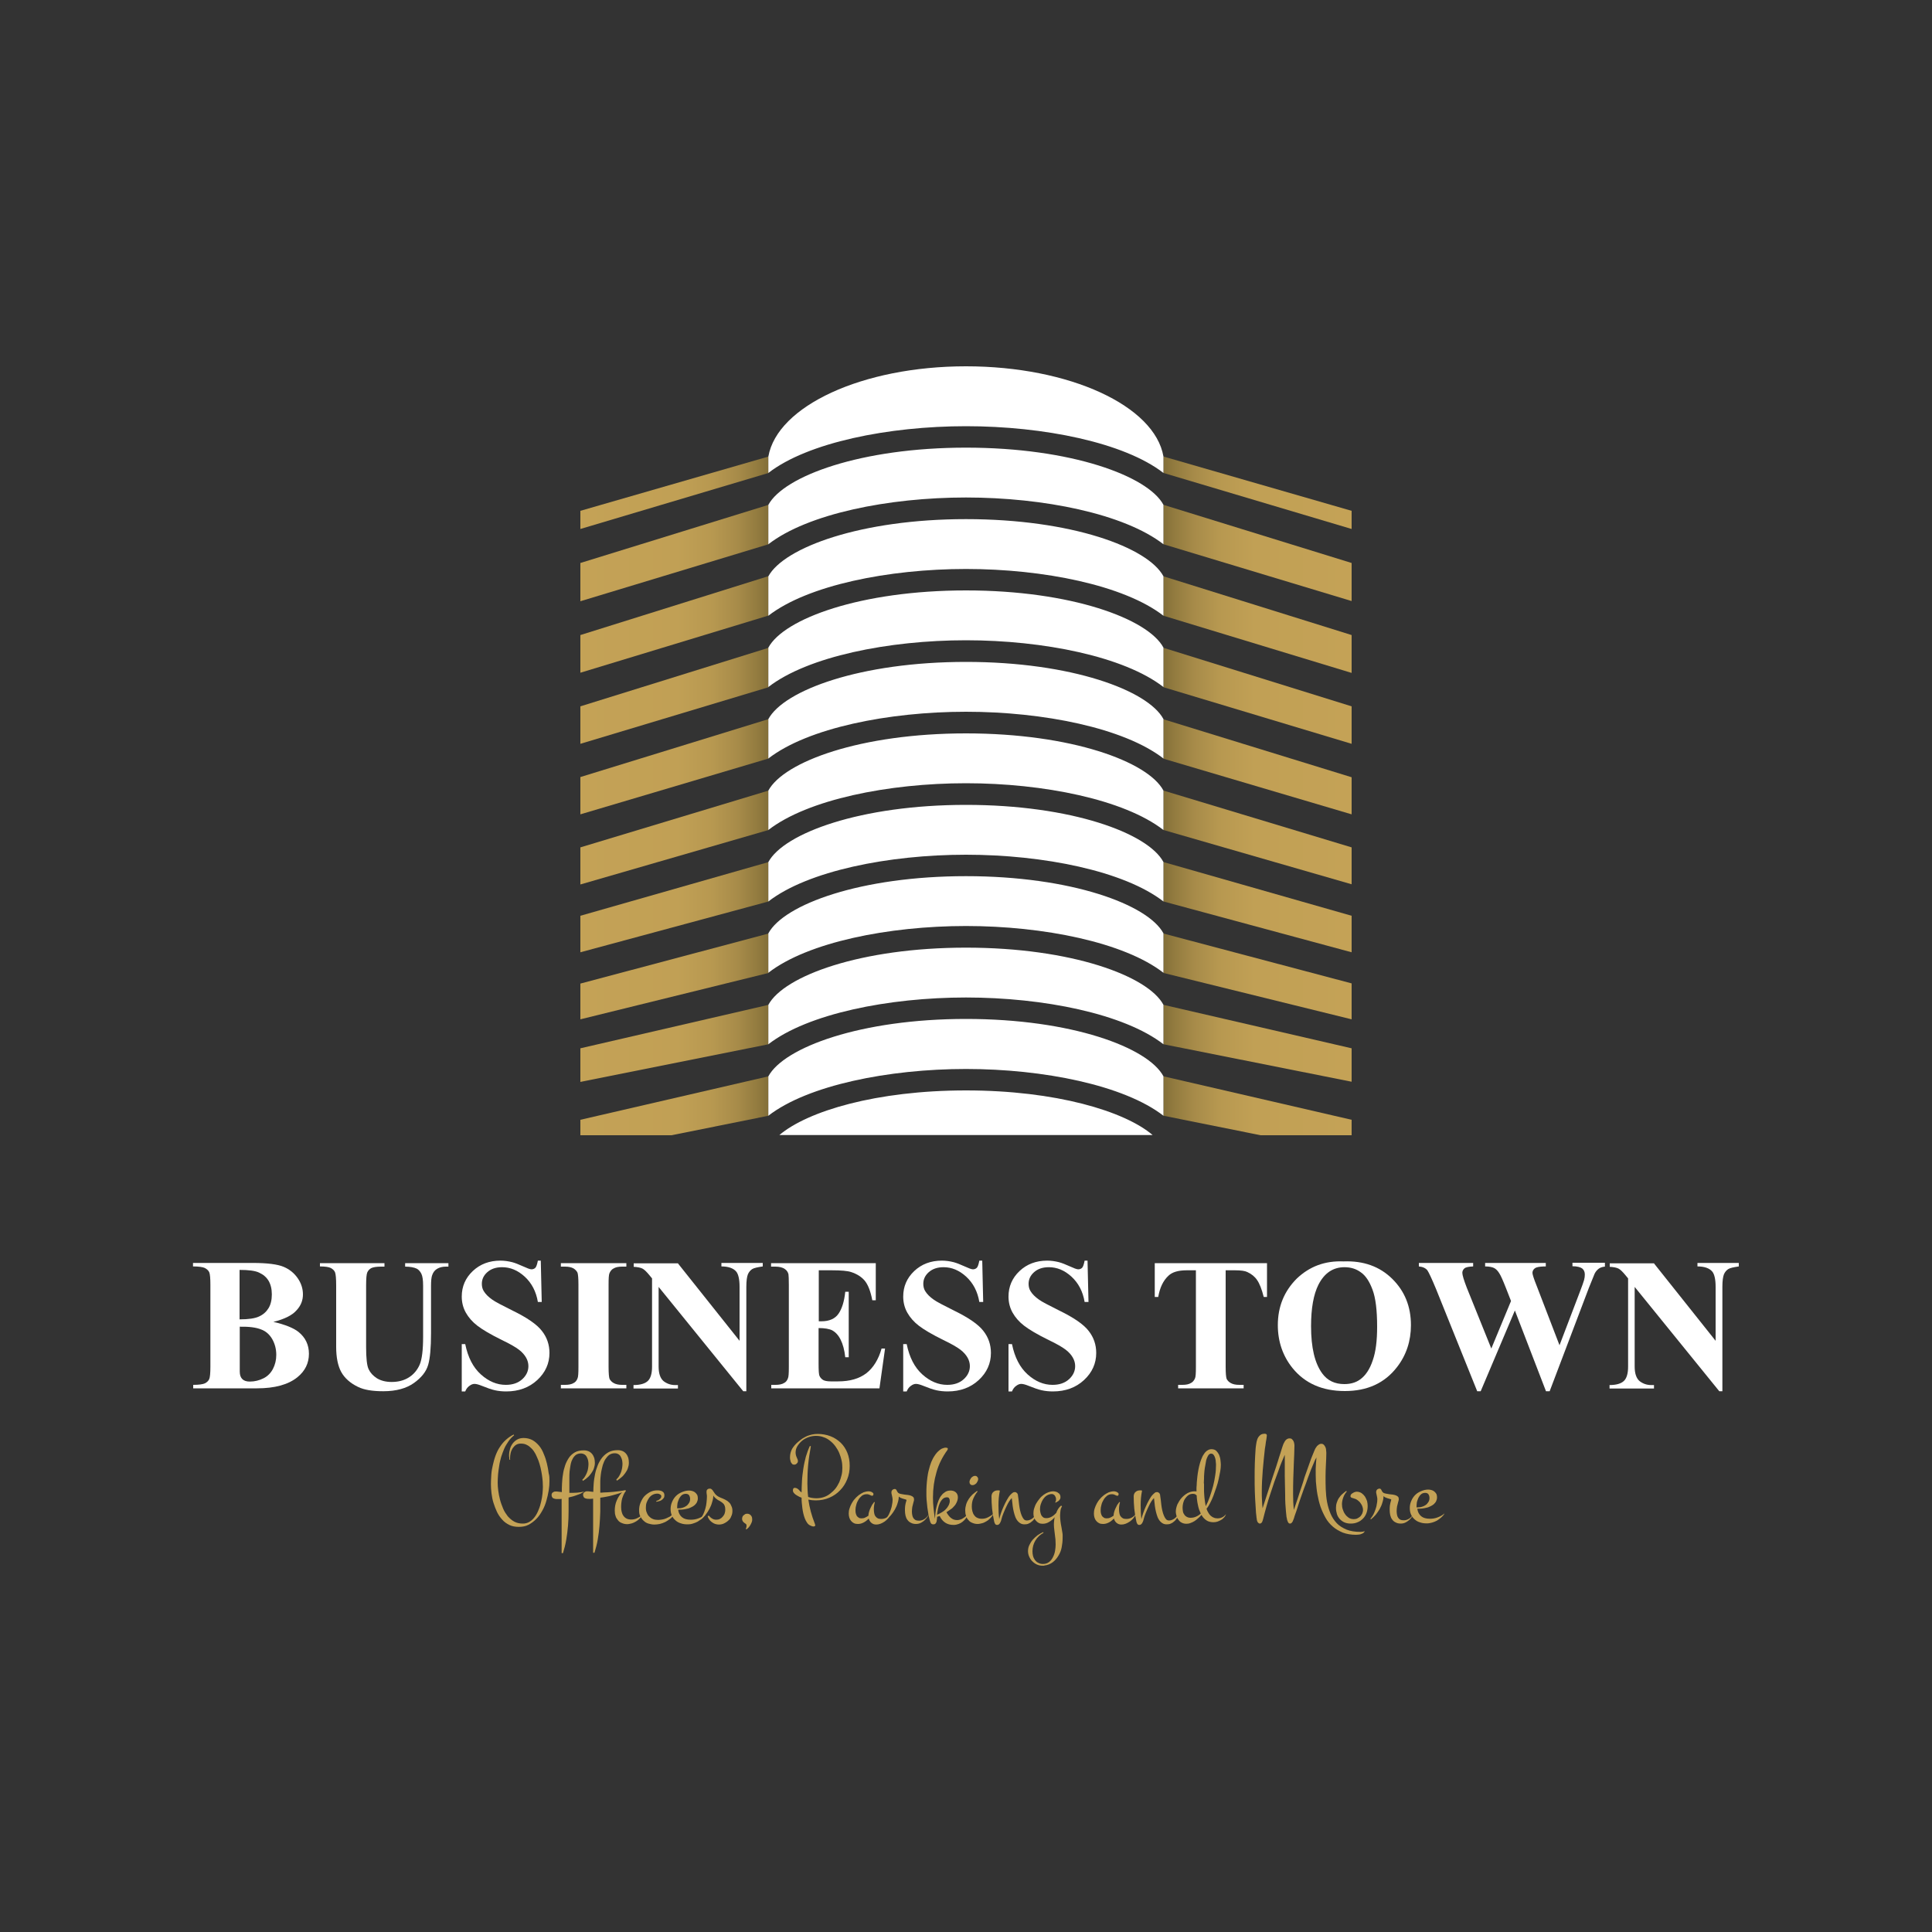<?xml version="1.0" encoding="utf-8"?>
<!-- Generator: Adobe Illustrator 28.1.0, SVG Export Plug-In . SVG Version: 6.00 Build 0)  -->
<svg version="1.1" id="Layer_1" xmlns="http://www.w3.org/2000/svg" xmlns:xlink="http://www.w3.org/1999/xlink" x="0px" y="0px"
	 viewBox="0 0 1000 1000" style="enable-background:new 0 0 1000 1000;" xml:space="preserve">
<rect x="0" y="0" width="1000" height="1000" fill="#333333" stroke="none"/>
<style type="text/css">
	.st0{fill:#2F2F84;}
	.st1{fill:#C4A256;}
	.st2{fill:url(#SVGID_1_);}
	.st3{fill:url(#SVGID_00000103970418170589854840000009351165334084372632_);}
	.st4{fill:#FFFFFF;}
	.st5{fill:url(#SVGID_00000009563821391365760790000013819095311333741227_);}
	.st6{fill:url(#SVGID_00000034059964076670136090000008141585125298575032_);}
	.st7{fill:url(#SVGID_00000116946402793400328900000003246424750173249426_);}
	.st8{fill:url(#SVGID_00000014626833810190896760000008550573584065595539_);}
	.st9{fill:url(#SVGID_00000101798720551046285220000012543303963701596076_);}
	.st10{fill:url(#SVGID_00000038396249645316351110000002445239357190032053_);}
	.st11{fill:#2F3183;}
</style>
<g>
	<g>
		<linearGradient id="SVGID_1_" gradientUnits="userSpaceOnUse" x1="602.221" y1="411.905" x2="699.616" y2="411.905">
			<stop  offset="0" style="stop-color:#836F39"/>
			<stop  offset="5.686414e-02" style="stop-color:#927B3F"/>
			<stop  offset="0.164" style="stop-color:#A78B49"/>
			<stop  offset="0.296" style="stop-color:#B79850"/>
			<stop  offset="0.483" style="stop-color:#C1A055"/>
			<stop  offset="1" style="stop-color:#C4A256"/>
		</linearGradient>
		<path class="st2" d="M602.2,557.1v20.4l50.3,10.1h47.1v-8L602.2,557.1z M602.2,520.1v20.4l97.4,19.4v-17.3L602.2,520.1z
			 M602.2,483.2v20.4l97.4,24V509L602.2,483.2z M602.2,446.2v20.4l97.4,26.3V474L602.2,446.2z M602.2,409.2v20.4l97.4,28.1v-19.1
			L602.2,409.2z M602.2,372.3v20.4l97.4,28.8v-19.2L602.2,372.3z M602.2,335.3v20.4l97.4,29.3v-19.4L602.2,335.3z M602.2,298.3v20.4
			l97.4,29.6v-19.6L602.2,298.3z M602.2,236.3v8.5l97.4,29v-9.4L602.2,236.3z M602.2,261.3v20.4l97.4,29.4v-19.7L602.2,261.3z"/>
		
			<linearGradient id="SVGID_00000172419577869572949360000018106059311953269915_" gradientUnits="userSpaceOnUse" x1="300.384" y1="411.905" x2="397.781" y2="411.905">
			<stop  offset="0" style="stop-color:#C4A256"/>
			<stop  offset="0.517" style="stop-color:#C1A055"/>
			<stop  offset="0.704" style="stop-color:#B79850"/>
			<stop  offset="0.837" style="stop-color:#A78B49"/>
			<stop  offset="0.943" style="stop-color:#927B3F"/>
			<stop  offset="1" style="stop-color:#836F39"/>
		</linearGradient>
		<path style="fill:url(#SVGID_00000172419577869572949360000018106059311953269915_);" d="M300.4,579.6v8h47.2l50.2-10.1v-20.4
			L300.4,579.6z M300.4,542.6V560l97.4-19.5v-20.4L300.4,542.6z M300.4,509.1v18.5l97.4-24v-20.4L300.4,509.1z M300.4,474v18.9
			l97.4-26.3v-20.4L300.4,474z M300.4,438.6v19.2l97.4-28.2v-20.4L300.4,438.6z M300.4,402.2v19.3l97.4-28.9v-20.4L300.4,402.2z
			 M300.4,365.6v19.4l97.4-29.3v-20.4L300.4,365.6z M300.4,328.7v19.5l97.4-29.6v-20.4L300.4,328.7z M300.4,264.4v9.4l97.4-29v-8.5
			L300.4,264.4z M300.4,291.4v19.8l97.4-29.5v-20.4L300.4,291.4z"/>
		<path class="st4" d="M500,379.6c-54.4,0-94.2,14.6-102.3,29.6v20.4c20.4-15.8,62.3-24.2,102.3-24.2c40,0,81.8,8.4,102.2,24.2
			v-20.4C594.2,394.2,554.5,379.6,500,379.6z M500,305.6c-54.4,0-94.2,14.6-102.3,29.6v20.4c20.4-15.8,62.3-24.2,102.3-24.2
			c40,0,81.8,8.4,102.2,24.2v-20.4C594.2,320.3,554.5,305.6,500,305.6z M500,342.6c-54.4,0-94.2,14.6-102.3,29.6v20.4
			c20.4-15.8,62.3-24.2,102.3-24.2c40,0,81.8,8.4,102.2,24.2v-20.4C594.2,357.3,554.5,342.6,500,342.6z M500,268.7
			c-54.4,0-94.2,14.7-102.3,29.6v20.4c20.4-15.8,62.3-24.2,102.3-24.2c40,0,81.8,8.4,102.2,24.2v-20.4
			C594.2,283.3,554.5,268.7,500,268.7z M500,453.5c-54.4,0-94.2,14.6-102.3,29.6v20.4c20.4-15.8,62.3-24.2,102.3-24.2
			c40,0,81.8,8.4,102.2,24.2v-20.4C594.2,468.2,554.5,453.5,500,453.5z M500,231.7c-54.4,0-94.2,14.7-102.3,29.6v20.4
			c20.4-15.8,62.3-24.2,102.3-24.2c40,0,81.8,8.4,102.2,24.2v-20.4C594.2,246.4,554.5,231.7,500,231.7z M500,527.4
			c-54.4,0-94.2,14.7-102.3,29.7v20.4c20.4-15.8,62.3-24.2,102.3-24.2c40,0,81.8,8.4,102.2,24.2v-20.4
			C594.2,542.1,554.5,527.4,500,527.4z M500,416.6c-54.4,0-94.2,14.6-102.3,29.6v20.4c20.4-15.8,62.3-24.2,102.3-24.2
			c40,0,81.8,8.4,102.2,24.2v-20.4C594.2,431.2,554.5,416.6,500,416.6z M500,490.5c-54.4,0-94.2,14.6-102.3,29.6v20.4
			c20.4-15.8,62.3-24.2,102.3-24.2c40,0,81.8,8.4,102.2,24.2v-20.4C594.2,505.1,554.5,490.5,500,490.5z M500,564.4
			c-46.4,0-82,10.7-96.6,23.1h193.2C582.1,575.1,546.4,564.4,500,564.4z M500,189.6c-53.7,0-97.7,20.6-102.3,46.7v8.5
			c20.4-15.8,62.3-24.2,102.3-24.2c40,0,81.8,8.4,102.2,24.2v-8.5C597.7,210.1,553.7,189.6,500,189.6z"/>
	</g>
	<g>
		<g>
			<path class="st4" d="M141.5,684.2c6.1,1.4,10.5,3.2,13,5.2c3.6,2.9,5.4,6.7,5.4,11.3c0,4.9-2,8.9-5.9,12.1
				c-4.8,3.9-11.8,5.8-21,5.8H100v-1.8c3,0,5-0.3,6.1-0.8c1.1-0.6,1.8-1.3,2.2-2.2c0.4-0.9,0.6-3.1,0.6-6.6v-42.1
				c0-3.5-0.2-5.7-0.6-6.6c-0.4-0.9-1.2-1.6-2.3-2.2c-1.1-0.5-3.1-0.8-6.1-0.8v-1.8h31.1c7.4,0,12.7,0.7,15.8,2
				c3.1,1.3,5.5,3.3,7.3,5.9c1.8,2.6,2.7,5.4,2.7,8.4c0,3.1-1.1,5.9-3.4,8.3C151.2,680.8,147.2,682.8,141.5,684.2z M124.1,686.7
				v20.8l0,2.4c0,1.7,0.4,3,1.3,3.9c0.9,0.9,2.2,1.3,3.9,1.3c2.5,0,4.9-0.6,7.1-1.7c2.2-1.1,3.8-2.8,4.9-4.9
				c1.1-2.2,1.7-4.5,1.7-7.2c0-3-0.7-5.7-2.1-8.2c-1.4-2.4-3.3-4.1-5.8-5C132.6,687.1,129,686.6,124.1,686.7z M124.1,682.9
				c4.5,0,7.9-0.5,10-1.5c2.2-1,3.8-2.5,4.9-4.3c1.1-1.8,1.7-4.2,1.7-7.1c0-2.9-0.6-5.2-1.7-7.1c-1.1-1.8-2.7-3.2-4.9-4.2
				c-2.1-1-5.5-1.4-10.1-1.4V682.9z"/>
			<path class="st4" d="M165.5,653.8H199v1.8h-1.7c-2.5,0-4.2,0.3-5.2,0.8c-0.9,0.5-1.6,1.3-2,2.2c-0.4,0.9-0.6,3.2-0.6,6.9v31.7
				c0,5.8,0.4,9.6,1.3,11.5c0.9,1.9,2.3,3.4,4.3,4.7c2,1.2,4.5,1.9,7.6,1.9c3.5,0,6.5-0.8,9-2.4c2.5-1.6,4.3-3.8,5.5-6.5
				c1.2-2.8,1.8-7.6,1.8-14.5v-26.4c0-2.9-0.3-5-0.9-6.2c-0.6-1.2-1.4-2.1-2.3-2.6c-1.4-0.7-3.5-1.1-6.1-1.1v-1.8h22.4v1.8h-1.3
				c-1.8,0-3.3,0.4-4.5,1.1c-1.2,0.7-2.1,1.8-2.6,3.3c-0.4,1-0.6,2.9-0.6,5.5V690c0,7.6-0.5,13.1-1.5,16.5c-1,3.4-3.4,6.5-7.3,9.3
				c-3.9,2.8-9.2,4.3-15.9,4.3c-5.6,0-9.9-0.7-13-2.2c-4.2-2-7.1-4.7-8.8-7.8s-2.6-7.5-2.6-12.9v-31.7c0-3.7-0.2-6-0.6-7
				c-0.4-0.9-1.1-1.6-2.2-2.2c-1-0.5-2.9-0.8-5.6-0.8V653.8z"/>
			<path class="st4" d="M279.9,652.3l0.5,21.6h-2c-0.9-5.4-3.2-9.8-6.8-13.1c-3.6-3.3-7.5-4.9-11.7-4.9c-3.3,0-5.8,0.9-7.7,2.6
				c-1.9,1.7-2.8,3.7-2.8,6c0,1.4,0.3,2.7,1,3.8c0.9,1.5,2.4,3,4.4,4.4c1.5,1.1,5,2.9,10.4,5.6c7.6,3.7,12.7,7.2,15.3,10.6
				c2.6,3.3,3.9,7.1,3.9,11.4c0,5.4-2.1,10.1-6.3,14c-4.2,3.9-9.6,5.9-16.1,5.9c-2,0-4-0.2-5.8-0.6c-1.8-0.4-4.1-1.2-6.8-2.3
				c-1.5-0.6-2.8-1-3.8-1c-0.8,0-1.7,0.3-2.6,1c-0.9,0.6-1.7,1.6-2.2,2.9H239v-24.5h1.8c1.4,6.9,4.1,12.1,8.1,15.7
				c4,3.6,8.3,5.4,12.9,5.4c3.6,0,6.4-1,8.5-2.9c2.1-1.9,3.2-4.2,3.2-6.8c0-1.5-0.4-3-1.2-4.4s-2-2.8-3.7-4.1c-1.7-1.3-4.6-3-8.8-5
				c-5.9-2.9-10.1-5.4-12.7-7.4c-2.6-2-4.6-4.3-6-6.8c-1.4-2.5-2.1-5.3-2.1-8.3c0-5.2,1.9-9.6,5.7-13.2c3.8-3.6,8.6-5.4,14.3-5.4
				c2.1,0,4.1,0.3,6.1,0.8c1.5,0.4,3.3,1.1,5.5,2.1c2.2,1,3.7,1.6,4.5,1.6c0.8,0,1.5-0.3,2-0.8c0.5-0.5,0.9-1.7,1.3-3.7H279.9z"/>
			<path class="st4" d="M324.2,716.8v1.8h-33.9v-1.8h2.2c1.9,0,3.4-0.3,4.5-1c0.8-0.4,1.5-1.2,1.9-2.3c0.4-0.8,0.5-2.8,0.5-6v-42.6
				c0-3.3-0.2-5.4-0.5-6.2c-0.4-0.8-1.1-1.6-2.1-2.2c-1.1-0.6-2.5-0.9-4.3-0.9h-2.2v-1.8h33.9v1.8h-2.2c-1.9,0-3.4,0.3-4.5,1
				c-0.8,0.4-1.5,1.2-2,2.3c-0.4,0.8-0.5,2.8-0.5,6v42.6c0,3.3,0.2,5.4,0.5,6.2c0.4,0.8,1.1,1.6,2.2,2.2c1.1,0.6,2.5,0.9,4.3,0.9
				H324.2z"/>
			<path class="st4" d="M350.8,653.8l32,40.2v-27.9c0-3.9-0.6-6.5-1.7-7.9c-1.5-1.8-4.1-2.7-7.7-2.7v-1.8h21.4v1.8
				c-2.7,0.4-4.6,0.8-5.5,1.4c-0.9,0.6-1.7,1.5-2.2,2.7c-0.5,1.3-0.8,3.4-0.8,6.5v54h-1.6l-43.8-54v41.2c0,3.7,0.9,6.2,2.6,7.6
				c1.7,1.3,3.7,2,5.9,2h1.5v1.8h-23v-1.8c3.6,0,6.1-0.8,7.5-2.2c1.4-1.4,2.1-3.9,2.1-7.3v-45.7l-1.4-1.7c-1.4-1.7-2.6-2.9-3.6-3.4
				c-1-0.5-2.6-0.8-4.5-0.9v-1.8H350.8z"/>
			<path class="st4" d="M423.8,657.5v26.4h1.3c4.1,0,7.1-1.3,8.9-3.9c1.8-2.6,3-6.4,3.5-11.4h1.8v33.9h-1.8
				c-0.4-3.7-1.2-6.7-2.4-9.1c-1.2-2.4-2.7-3.9-4.3-4.8c-1.6-0.8-4-1.2-7.1-1.2v18.3c0,3.6,0.1,5.8,0.5,6.5c0.3,0.8,0.9,1.4,1.7,2
				c0.8,0.5,2.2,0.8,4,0.8h3.9c6.1,0,10.9-1.4,14.6-4.2c3.6-2.8,6.3-7.1,7.9-12.8h1.8l-2.9,20.6h-56v-1.8h2.2c1.9,0,3.4-0.3,4.5-1
				c0.8-0.4,1.5-1.2,1.9-2.3c0.4-0.8,0.5-2.8,0.5-6v-42.6c0-2.9-0.1-4.7-0.2-5.4c-0.3-1.1-0.9-2-1.8-2.6c-1.2-0.9-2.9-1.3-5-1.3
				h-2.2v-1.8h54.2v19.2h-1.8c-0.9-4.7-2.2-8-3.9-10.1c-1.7-2-4-3.5-7.1-4.5c-1.8-0.6-5.1-0.9-10-0.9H423.8z"/>
			<path class="st4" d="M508.4,652.3l0.5,21.6h-2c-0.9-5.4-3.2-9.8-6.8-13.1c-3.6-3.3-7.5-4.9-11.7-4.9c-3.3,0-5.8,0.9-7.7,2.6
				c-1.9,1.7-2.8,3.7-2.8,6c0,1.4,0.3,2.7,1,3.8c0.9,1.5,2.4,3,4.4,4.4c1.5,1.1,5,2.9,10.4,5.6c7.6,3.7,12.7,7.2,15.3,10.6
				c2.6,3.3,3.9,7.1,3.9,11.4c0,5.4-2.1,10.1-6.3,14c-4.2,3.9-9.6,5.9-16.1,5.9c-2,0-4-0.2-5.8-0.6c-1.8-0.4-4.1-1.2-6.8-2.3
				c-1.5-0.6-2.8-1-3.8-1c-0.8,0-1.7,0.3-2.6,1c-0.9,0.6-1.7,1.6-2.2,2.9h-1.8v-24.5h1.8c1.4,6.9,4.1,12.1,8.1,15.7
				c4,3.6,8.3,5.4,12.9,5.4c3.6,0,6.4-1,8.5-2.9c2.1-1.9,3.2-4.2,3.2-6.8c0-1.5-0.4-3-1.2-4.4c-0.8-1.4-2-2.8-3.7-4.1
				c-1.7-1.3-4.6-3-8.8-5c-5.9-2.9-10.1-5.4-12.7-7.4c-2.6-2-4.6-4.3-6-6.8c-1.4-2.5-2.1-5.3-2.1-8.3c0-5.2,1.9-9.6,5.7-13.2
				c3.8-3.6,8.6-5.4,14.3-5.4c2.1,0,4.1,0.3,6.1,0.8c1.5,0.4,3.3,1.1,5.5,2.1c2.2,1,3.7,1.6,4.5,1.6c0.8,0,1.5-0.3,2-0.8
				c0.5-0.5,0.9-1.7,1.3-3.7H508.4z"/>
			<path class="st4" d="M562.9,652.3l0.5,21.6h-2c-0.9-5.4-3.2-9.8-6.8-13.1c-3.6-3.3-7.5-4.9-11.7-4.9c-3.3,0-5.8,0.9-7.7,2.6
				c-1.9,1.7-2.8,3.7-2.8,6c0,1.4,0.3,2.7,1,3.8c0.9,1.5,2.4,3,4.4,4.4c1.5,1.1,5,2.9,10.4,5.6c7.6,3.7,12.7,7.2,15.3,10.6
				c2.6,3.3,3.9,7.1,3.9,11.4c0,5.4-2.1,10.1-6.3,14c-4.2,3.9-9.6,5.9-16.1,5.9c-2,0-4-0.2-5.8-0.6c-1.8-0.4-4.1-1.2-6.8-2.3
				c-1.5-0.6-2.8-1-3.8-1c-0.8,0-1.7,0.3-2.6,1c-0.9,0.6-1.7,1.6-2.2,2.9H522v-24.5h1.8c1.4,6.9,4.1,12.1,8.1,15.7
				c4,3.6,8.3,5.4,12.9,5.4c3.6,0,6.4-1,8.5-2.9c2.1-1.9,3.2-4.2,3.2-6.8c0-1.5-0.4-3-1.2-4.4c-0.8-1.4-2-2.8-3.7-4.1
				c-1.7-1.3-4.6-3-8.8-5c-5.9-2.9-10.1-5.4-12.7-7.4c-2.6-2-4.6-4.3-6-6.8c-1.4-2.5-2.1-5.3-2.1-8.3c0-5.2,1.9-9.6,5.7-13.2
				c3.8-3.6,8.6-5.4,14.3-5.4c2.1,0,4.1,0.3,6.1,0.8c1.5,0.4,3.3,1.1,5.5,2.1c2.2,1,3.7,1.6,4.5,1.6c0.8,0,1.5-0.3,2-0.8
				c0.5-0.5,0.9-1.7,1.3-3.7H562.9z"/>
			<path class="st4" d="M655.8,653.8v17.5h-1.7c-1-4-2.2-7-3.4-8.7c-1.2-1.8-2.9-3.2-5.1-4.2c-1.2-0.6-3.3-0.9-6.4-0.9h-4.8v50
				c0,3.3,0.2,5.4,0.5,6.2c0.4,0.8,1.1,1.6,2.2,2.2c1.1,0.6,2.5,0.9,4.4,0.9h2.2v1.8h-33.9v-1.8h2.2c1.9,0,3.4-0.3,4.5-1
				c0.8-0.4,1.5-1.2,2-2.3c0.4-0.8,0.5-2.8,0.5-6v-50h-4.7c-4.4,0-7.5,0.9-9.5,2.8c-2.8,2.6-4.5,6.3-5.3,11h-1.8v-17.5H655.8z"/>
			<path class="st4" d="M695.4,652.9c10.3-0.4,18.7,2.6,25.2,9c6.5,6.4,9.7,14.4,9.7,24c0,8.2-2.4,15.5-7.2,21.7
				c-6.4,8.3-15.4,12.4-27,12.4c-11.7,0-20.7-4-27.1-11.9c-5-6.2-7.6-13.7-7.6-22.2c0-9.6,3.3-17.6,9.8-24.1
				C677.8,655.5,685.8,652.5,695.4,652.9z M695.9,655.9c-5.9,0-10.4,3-13.5,9.1c-2.5,5-3.8,12.1-3.8,21.4c0,11.1,1.9,19.2,5.8,24.5
				c2.7,3.7,6.5,5.5,11.4,5.5c3.3,0,6-0.8,8.2-2.4c2.8-2,5-5.3,6.5-9.8c1.6-4.5,2.3-10.3,2.3-17.5c0-8.6-0.8-15-2.4-19.2
				c-1.6-4.3-3.6-7.3-6.1-9C702,656.8,699.2,655.9,695.9,655.9z"/>
			<path class="st4" d="M830.7,653.8v1.8c-1.2,0.1-2.2,0.4-3.1,1c-0.8,0.6-1.6,1.4-2.2,2.6c-0.2,0.4-1.2,2.9-3,7.4l-20.3,53.5h-1.9
				l-16.1-41.8l-17.7,41.8h-1.8l-21.3-52.9c-2.2-5.3-3.7-8.5-4.5-9.7c-0.9-1.1-2.3-1.8-4.4-2v-1.8h28.1v1.8c-2.3,0.1-3.8,0.4-4.5,1
				c-0.7,0.6-1.1,1.4-1.1,2.3c0,1.2,0.8,3.8,2.3,7.7l12.7,31.5l10.2-24.6l-2.7-6.9c-1.5-3.8-2.6-6.3-3.4-7.5
				c-0.8-1.3-1.7-2.2-2.7-2.7c-1-0.5-2.6-0.8-4.6-0.8v-1.8h31.4v1.8c-2.2,0-3.8,0.2-4.7,0.5c-0.7,0.2-1.2,0.6-1.6,1.1
				c-0.4,0.5-0.6,1.1-0.6,1.8c0,0.7,0.7,3,2.2,6.7l11.8,30.7l10.6-27.8c1.1-2.9,1.8-4.8,2.1-5.9c0.3-1.1,0.4-2,0.4-2.9
				c0-1.3-0.4-2.3-1.3-3.1c-0.9-0.7-2.6-1.2-5.1-1.2v-1.8H830.7z"/>
			<path class="st4" d="M856,653.8l32,40.2v-27.9c0-3.9-0.6-6.5-1.7-7.9c-1.5-1.8-4.1-2.7-7.7-2.7v-1.8H900v1.8
				c-2.7,0.4-4.6,0.8-5.5,1.4c-0.9,0.6-1.7,1.5-2.2,2.7c-0.5,1.3-0.8,3.4-0.8,6.5v54h-1.6l-43.8-54v41.2c0,3.7,0.9,6.2,2.6,7.6
				c1.7,1.3,3.7,2,5.9,2h1.5v1.8h-23v-1.8c3.6,0,6.1-0.8,7.5-2.2c1.4-1.4,2.1-3.9,2.1-7.3v-45.7l-1.4-1.7c-1.4-1.7-2.6-2.9-3.6-3.4
				c-1-0.5-2.6-0.8-4.5-0.9v-1.8H856z"/>
		</g>
		<g>
			<path class="st1" d="M284.4,766.6c0,1.5-0.1,3.1-0.4,4.9c-0.3,1.8-0.7,3.5-1.2,5.3s-1.2,3.5-2.1,5.1c-0.9,1.6-1.9,3.1-3.1,4.3
				c-1.2,1.2-2.5,2.2-4,3s-3.2,1.1-5.1,1.1c-1.8,0-3.5-0.3-4.9-1c-1.4-0.7-2.7-1.6-3.7-2.8c-1.1-1.2-2-2.5-2.7-4
				c-0.7-1.5-1.3-3.1-1.8-4.7c-0.5-1.6-0.8-3.3-1-4.9c-0.2-1.7-0.3-3.3-0.3-4.7c0-1.6,0.1-3.2,0.2-4.9c0.1-1.7,0.4-3.3,0.8-5
				c0.4-1.7,0.8-3.3,1.4-4.9c0.6-1.6,1.3-3.1,2.2-4.4c0.9-1.4,1.9-2.6,3.1-3.7c1.2-1.1,2.6-2.1,4.1-2.8l0.2,0.4
				c-1.1,0.9-2.1,1.9-2.9,3.1c-0.8,1.2-1.6,2.4-2.2,3.8c-0.6,1.4-1.1,2.8-1.6,4.3c-0.4,1.5-0.8,3-1,4.5c-0.3,1.5-0.4,3-0.6,4.5
				c-0.1,1.5-0.2,2.9-0.2,4.3c0,1.3,0.1,2.7,0.3,4.2c0.2,1.5,0.5,3.1,0.9,4.6c0.4,1.6,1,3.1,1.6,4.6c0.6,1.5,1.5,2.8,2.4,4
				c1,1.1,2.1,2.1,3.4,2.8c1.3,0.7,2.8,1,4.4,1c1.3,0,2.5-0.3,3.6-1c1-0.6,1.9-1.5,2.7-2.6c0.8-1.1,1.4-2.3,1.9-3.6
				c0.6-1.4,1-2.8,1.3-4.2c0.3-1.4,0.6-2.8,0.7-4.1c0.1-1.3,0.2-2.5,0.2-3.5c0-0.8-0.1-1.7-0.1-2.8c-0.1-1-0.2-2.2-0.4-3.4
				c-0.2-1.2-0.4-2.4-0.7-3.7c-0.3-1.3-0.7-2.5-1.1-3.7c-0.5-1.2-1-2.4-1.5-3.4c-0.6-1.1-1.2-2-2-2.8c-0.8-0.8-1.6-1.5-2.5-1.9
				c-0.9-0.5-1.9-0.7-3.1-0.7c-1,0-1.8,0.2-2.6,0.7c-0.7,0.5-1.2,1.1-1.7,1.8c-0.4,0.7-0.8,1.5-1,2.4c-0.2,0.9-0.3,1.8-0.3,2.6
				c0,0.1,0,0.2,0,0.4c0,0.1,0,0.3,0.1,0.4l-0.4,0.1c-0.1-0.4-0.1-0.8-0.1-1.2c-0.1-0.4-0.1-0.8-0.1-1.2c0-1.1,0.2-2.3,0.5-3.3
				c0.3-1.1,0.8-2,1.4-2.8c0.6-0.8,1.4-1.5,2.3-2c0.9-0.5,2-0.8,3.3-0.8c1.7,0,3.3,0.4,4.6,1.1c1.4,0.8,2.5,1.8,3.5,3
				c1,1.2,1.8,2.7,2.4,4.3c0.7,1.6,1.2,3.2,1.6,4.9c0.4,1.7,0.7,3.3,0.9,5C284.4,763.8,284.4,765.3,284.4,766.6z"/>
			<path class="st1" d="M302.3,772c-0.3,0.3-0.8,0.6-1.4,0.9s-1.2,0.6-1.9,0.8c-0.7,0.3-1.5,0.5-2.3,0.8c-0.8,0.2-1.6,0.4-2.4,0.6
				c0,2.4,0,4.9,0,7.3c0,2.4-0.1,4.9-0.3,7.3c-0.2,2.4-0.5,4.8-0.9,7.2c-0.4,2.4-1,4.7-1.7,7h-0.7v-28.1c-0.5,0.1-0.9,0.1-1.3,0.1
				c-0.4,0-0.7,0-1,0c-0.4,0-0.7,0-1.1-0.1c-0.3-0.1-0.6-0.1-0.9-0.3c-0.3-0.1-0.5-0.3-0.6-0.6c-0.2-0.3-0.3-0.6-0.3-1.1
				c0-0.6,0.2-1,0.6-1.3c0.4-0.3,0.8-0.5,1.4-0.5c0.5,0,1.1,0,1.6,0.1c0.6,0.1,1.1,0.1,1.7,0.2v-0.1c0-1.3,0-2.8,0.1-4.3
				c0.1-1.6,0.2-3.2,0.5-4.8c0.2-1.6,0.6-3.1,1.1-4.6c0.5-1.5,1.2-2.8,2-4c0.8-1.2,1.9-2.1,3.1-2.8c1.2-0.7,2.8-1,4.6-1
				c1,0,1.8,0.2,2.5,0.5c0.7,0.3,1.3,0.8,1.8,1.4c0.5,0.6,0.8,1.3,1.1,2.1c0.2,0.8,0.3,1.6,0.3,2.5c0,1-0.2,1.9-0.5,2.8
				c-0.3,0.9-0.8,1.8-1.4,2.6c-0.6,0.8-1.2,1.6-2,2.2c-0.7,0.7-1.5,1.2-2.3,1.7l-0.3-0.6c0.6-0.5,1-1,1.4-1.7c0.4-0.6,0.7-1.3,1-2
				c0.3-0.7,0.5-1.5,0.6-2.2s0.2-1.5,0.2-2.2c0-0.6-0.1-1.3-0.2-1.9c-0.1-0.6-0.4-1.2-0.7-1.8c-0.3-0.6-0.7-1-1.2-1.3
				c-0.5-0.3-1.2-0.5-1.9-0.5c-1,0-1.9,0.3-2.6,0.8c-0.7,0.6-1.3,1.3-1.7,2.2c-0.5,0.9-0.8,1.9-1,3.1c-0.2,1.2-0.4,2.3-0.5,3.4
				c-0.1,1.1-0.1,2.2-0.1,3.3c0,1,0,1.9,0,2.6c0,0.8,0,1.7,0,2.5c0,0.8,0,1.7,0,2.5c1.3,0,2.6,0,4-0.1c1.4-0.1,2.6-0.3,3.9-0.7
				L302.3,772z"/>
			<path class="st1" d="M332.6,784.1c-0.4,0.7-0.9,1.3-1.5,1.9s-1.2,1.1-1.9,1.5c-0.7,0.4-1.5,0.8-2.2,1c-0.8,0.2-1.6,0.4-2.4,0.4
				c-1,0-1.9-0.2-2.8-0.6c-0.8-0.3-1.5-0.8-2-1.5c-0.5-0.6-1-1.3-1.2-2.2c-0.3-0.8-0.4-1.7-0.4-2.8c0-1.7,0.3-3.5,1-5.1
				c0.7-1.7,1.6-3.1,2.8-4.3c-0.7,0.3-1.5,0.6-2.3,0.8c-0.9,0.3-1.8,0.5-2.8,0.8c-1,0.3-2,0.5-3.1,0.7c-1,0.2-2.1,0.4-3.1,0.5
				c0,2.4,0,4.9,0,7.3c-0.1,2.4-0.2,4.8-0.4,7.2c-0.2,2.4-0.5,4.8-0.9,7.1c-0.4,2.4-1,4.6-1.7,6.9h-0.7v-28c-0.4,0-0.8,0.1-1.2,0.1
				c-0.4,0-0.8,0-1.1,0c-0.4,0-0.7,0-1.1-0.1c-0.3-0.1-0.6-0.1-0.9-0.3c-0.3-0.1-0.5-0.3-0.6-0.6c-0.2-0.3-0.3-0.6-0.3-1.1
				c0-0.6,0.2-1,0.6-1.3c0.4-0.3,0.8-0.5,1.4-0.5c0.5,0,1.1,0,1.6,0.1c0.6,0.1,1.1,0.1,1.7,0.2v-0.1c0-1.3,0.1-2.8,0.2-4.3
				c0.1-1.6,0.4-3.2,0.7-4.8c0.3-1.6,0.8-3.1,1.4-4.6c0.6-1.5,1.4-2.8,2.3-4c1-1.2,2.1-2.1,3.4-2.8c1.3-0.7,2.9-1,4.7-1
				c0.9,0,1.8,0.2,2.5,0.5c0.7,0.3,1.3,0.8,1.8,1.4c0.5,0.6,0.8,1.3,1.1,2.1c0.2,0.8,0.3,1.6,0.3,2.5c0,1-0.2,1.9-0.5,2.8
				c-0.3,0.9-0.8,1.8-1.4,2.6c-0.6,0.8-1.2,1.6-2,2.2c-0.8,0.7-1.5,1.2-2.3,1.7l-0.3-0.6c0.5-0.5,1-1,1.4-1.7c0.4-0.6,0.7-1.3,1-2
				c0.3-0.7,0.4-1.5,0.6-2.2c0.1-0.8,0.2-1.5,0.2-2.2c0-0.6-0.1-1.3-0.2-1.9c-0.1-0.6-0.4-1.2-0.7-1.8c-0.3-0.6-0.7-1-1.2-1.3
				c-0.5-0.3-1.1-0.5-1.9-0.5c-1.1,0-2,0.3-2.8,0.8c-0.8,0.6-1.4,1.3-2,2.2c-0.6,0.9-1,1.9-1.4,3.1c-0.3,1.2-0.6,2.3-0.8,3.4
				s-0.3,2.2-0.4,3.3c-0.1,1-0.1,1.9-0.1,2.6c0,0.8,0,1.7,0,2.5c0,0.8,0,1.7,0,2.5c0.4,0,1,0,1.7-0.1c0.7,0,1.5-0.1,2.3-0.1
				c0.8-0.1,1.7-0.1,2.6-0.2c0.9-0.1,1.8-0.2,2.6-0.3c0.8-0.1,1.6-0.2,2.2-0.3c0.7-0.1,1.2-0.2,1.6-0.3l0.3,0.4l-0.1,0.1
				c-0.4,0.5-0.8,1.1-1.1,1.8c-0.3,0.7-0.6,1.4-0.8,2.1c-0.2,0.7-0.3,1.5-0.4,2.3c-0.1,0.8-0.1,1.5-0.1,2.2c0,0.8,0.1,1.7,0.3,2.4
				c0.2,0.8,0.5,1.5,0.9,2c0.4,0.6,1,1.1,1.6,1.4c0.6,0.3,1.4,0.5,2.4,0.5c1.1,0,2.1-0.2,3.1-0.7c1-0.5,1.9-1,2.7-1.7L332.6,784.1z"
				/>
			<path class="st1" d="M348.7,784.1c-0.5,0.8-1.1,1.5-1.9,2.1c-0.8,0.6-1.6,1.1-2.5,1.6c-0.9,0.4-1.9,0.8-2.8,1
				c-1,0.2-1.9,0.3-2.8,0.3c-1.1,0-2.1-0.2-3.1-0.5c-1-0.3-1.8-0.8-2.5-1.5c-0.7-0.6-1.2-1.4-1.7-2.3s-0.6-1.9-0.6-3.1
				c0-1.3,0.2-2.6,0.7-3.8c0.5-1.2,1.1-2.4,1.9-3.3s1.9-1.7,3-2.3c1.2-0.6,2.4-0.9,3.8-0.9c0.4,0,0.9,0,1.3,0.1
				c0.5,0.1,0.9,0.2,1.2,0.4c0.4,0.2,0.7,0.5,0.9,0.8c0.2,0.3,0.3,0.8,0.3,1.3c0,0.6-0.1,1-0.4,1.4c-0.3,0.4-0.6,0.7-1,1
				c-0.4,0.3-0.9,0.5-1.4,0.6c-0.5,0.1-0.9,0.3-1.4,0.3v-0.4c0.3-0.1,0.6-0.2,0.8-0.3c0.3-0.1,0.6-0.3,0.8-0.5
				c0.3-0.2,0.5-0.4,0.7-0.7c0.2-0.3,0.3-0.6,0.3-0.9c0-0.3-0.1-0.5-0.2-0.6c-0.1-0.2-0.3-0.3-0.5-0.4c-0.2-0.1-0.3-0.2-0.6-0.3
				c-0.2,0-0.4-0.1-0.7-0.1c-0.9,0-1.8,0.2-2.5,0.6c-0.8,0.4-1.4,1-1.9,1.7c-0.5,0.7-0.9,1.5-1.2,2.3c-0.3,0.8-0.4,1.7-0.4,2.6
				c0,1,0.1,1.9,0.5,2.7c0.3,0.8,0.7,1.5,1.3,2c0.6,0.6,1.2,1,2,1.3c0.8,0.3,1.7,0.4,2.6,0.4c0.6,0,1.3-0.1,2-0.2
				c0.7-0.1,1.4-0.3,2.1-0.6c0.7-0.3,1.3-0.6,1.9-0.9c0.6-0.4,1.1-0.8,1.6-1.2L348.7,784.1z"/>
			<path class="st1" d="M365,784.1c-0.5,0.7-1,1.3-1.7,1.9c-0.7,0.6-1.4,1.1-2.2,1.6c-0.8,0.4-1.7,0.8-2.5,1
				c-0.9,0.3-1.7,0.4-2.6,0.4c-1.2,0-2.4-0.1-3.5-0.5c-1.1-0.3-2-0.8-2.8-1.5c-0.8-0.7-1.5-1.5-1.9-2.5c-0.5-1-0.7-2.2-0.7-3.5
				s0.3-2.6,0.8-3.7c0.5-1.2,1.2-2.2,2-3c0.9-0.9,1.9-1.5,3.1-2c1.2-0.5,2.4-0.8,3.7-0.8c0.6,0,1.2,0.1,1.8,0.3s1,0.4,1.4,0.8
				c0.4,0.3,0.7,0.8,1,1.2c0.2,0.5,0.3,1.1,0.3,1.7c0,0.8-0.2,1.5-0.5,2.1c-0.3,0.6-0.8,1.1-1.2,1.5c-0.5,0.4-1.1,0.8-1.8,1.1
				c-0.6,0.3-1.3,0.6-2,0.7c-0.7,0.2-1.4,0.3-2.1,0.4c-0.7,0.1-1.3,0.1-1.9,0.1h-0.7c0.2,1.7,0.9,3,2,3.9c1.1,0.9,2.6,1.3,4.5,1.3
				c1.4,0,2.7-0.2,4-0.7c1.3-0.5,2.5-1.1,3.5-2L365,784.1z M350.6,780.7h0.7c0.7,0,1.3-0.1,2-0.3c0.7-0.2,1.3-0.5,1.9-0.9
				c0.6-0.4,1-0.9,1.4-1.5c0.4-0.6,0.6-1.3,0.6-2.1s-0.2-1.4-0.5-1.9c-0.3-0.5-0.9-0.8-1.7-0.8c-0.8,0-1.5,0.2-2.1,0.7
				c-0.6,0.5-1,1.1-1.4,1.8c-0.3,0.7-0.6,1.5-0.8,2.2c-0.1,0.8-0.2,1.5-0.2,2.1V780.7z"/>
			<path class="st1" d="M379.1,782.1c0,1-0.2,1.9-0.6,2.7c-0.3,0.9-0.8,1.6-1.5,2.2c-0.6,0.6-1.4,1.1-2.2,1.5
				c-0.8,0.4-1.7,0.6-2.7,0.6c-0.6,0-1.3-0.1-1.9-0.3c-0.6-0.2-1.2-0.5-1.7-0.9c-0.5-0.4-1-0.8-1.4-1.4c-0.4-0.6-0.7-1.1-0.8-1.8
				l0.6-0.2c0.5,0.6,1,1.1,1.7,1.5c0.6,0.4,1.4,0.6,2.1,0.6c0.7,0,1.3-0.1,1.9-0.4c0.6-0.3,1.1-0.7,1.5-1.2c0.4-0.5,0.8-1,1-1.7
				c0.2-0.6,0.3-1.3,0.3-1.9c0-0.8-0.1-1.5-0.3-2c-0.2-0.5-0.5-1-0.9-1.3c-0.3-0.3-0.8-0.7-1.2-0.9c-0.5-0.3-0.9-0.6-1.4-0.8
				c-0.4-0.3-0.9-0.6-1.3-1c-0.4-0.3-0.8-0.8-1.1-1.3c0,1.1-0.2,2.2-0.6,3.4c-0.3,1.2-0.8,2.4-1.4,3.5c-0.6,1.1-1.3,2.2-2.1,3.2
				c-0.8,1-1.6,1.8-2.5,2.4l-0.2-0.4c0.6-0.6,1.1-1.4,1.6-2.4c0.4-0.9,0.8-1.9,1.1-3c0.3-1,0.5-2.1,0.6-3.2c0.1-1,0.2-2,0.2-2.9
				c0-0.5,0-0.9-0.1-1.3c-0.1-0.5-0.1-0.9-0.1-1.3c0-0.5,0.1-0.9,0.5-1.2c0.3-0.3,0.7-0.4,1.2-0.4c0.4,0,0.7,0.1,0.9,0.3
				c0.2,0.2,0.4,0.4,0.6,0.6c0.2,0.3,0.3,0.6,0.6,0.9c0.2,0.3,0.4,0.7,0.7,1c0.3,0.3,0.6,0.7,1.1,1c0.4,0.3,1,0.6,1.7,0.9
				c0.8,0.3,1.5,0.6,2.3,1c0.8,0.4,1.4,0.8,1.9,1.3c0.6,0.5,1,1.1,1.3,1.9C379,780.3,379.1,781.2,379.1,782.1z"/>
			<path class="st1" d="M386,791.4c0.1-0.3,0.2-0.5,0.3-0.8c0.1-0.3,0.1-0.6,0.1-0.8c0-0.3,0-0.5-0.1-0.7s-0.3-0.4-0.5-0.5
				c-0.5-0.3-0.9-0.6-1.2-1c-0.3-0.4-0.5-0.9-0.5-1.5c0-0.3,0.1-0.7,0.2-1c0.1-0.3,0.3-0.6,0.6-0.8c0.2-0.2,0.5-0.4,0.8-0.6
				c0.3-0.1,0.6-0.2,1-0.2c0.7,0,1.3,0.2,1.8,0.7c0.5,0.5,0.8,1.1,0.8,1.8c0.1,0.8,0,1.4-0.3,2.1c-0.2,0.6-0.6,1.2-0.9,1.7
				c-0.3,0.5-0.7,0.9-1,1.2c-0.3,0.3-0.6,0.5-0.7,0.6c-0.1,0-0.1-0.1-0.1-0.1C386.1,791.4,386,791.4,386,791.4z"/>
			<path class="st1" d="M422,789.3c0,0.5-0.3,0.8-0.9,0.8c-0.4,0-0.7-0.1-1-0.2c-0.3-0.1-0.6-0.3-0.9-0.4c-0.6-0.3-1.1-0.8-1.5-1.4
				s-0.8-1.3-1.1-2.1c-0.3-0.8-0.6-1.7-0.8-2.6c-0.2-0.9-0.4-1.9-0.5-2.8c-0.1-1-0.2-1.9-0.3-2.8c-0.1-1-0.1-1.8-0.1-2.6
				c-0.6-0.2-1.1-0.4-1.6-0.7c-0.6-0.3-1-0.6-1.5-0.9c-0.4-0.3-0.8-0.7-1-1c-0.3-0.4-0.4-0.8-0.4-1.2c0-0.3,0.1-0.6,0.2-0.9
				c0.2-0.3,0.4-0.4,0.8-0.4c0.3,0,0.6,0.1,0.9,0.2c0.3,0.1,0.6,0.3,0.8,0.5c0.3,0.2,0.6,0.5,0.8,0.8c0.3,0.3,0.6,0.6,1,0.9
				c0-1.9,0.1-3.9,0.2-6c0.1-2.1,0.4-4.2,0.7-6.3c0.3-2.1,0.8-4.2,1.3-6.2c0.6-2,1.3-3.9,2.1-5.6l0.5,0.2c-0.6,3.2-1.1,6.4-1.4,9.6
				c-0.3,3.2-0.4,6.4-0.4,9.6c0,1.2,0.1,2.4,0.1,3.5c0.1,1.2,0.1,2.3,0.3,3.5c0.6,0.2,1.2,0.4,1.9,0.5c0.7,0.1,1.4,0.2,2.3,0.2
				c1.4,0,2.7-0.2,3.9-0.6c1.2-0.4,2.3-1,3.3-1.8c1-0.8,1.9-1.6,2.7-2.6c0.8-1,1.4-2.1,2-3.3c0.5-1.2,0.9-2.4,1.2-3.7
				c0.3-1.2,0.4-2.5,0.4-3.8c0-1.2-0.1-2.5-0.4-3.8c-0.3-1.3-0.7-2.6-1.2-3.8c-0.5-1.2-1.2-2.4-2-3.5c-0.8-1.1-1.7-2-2.7-2.8
				s-2.1-1.5-3.4-1.9c-1.2-0.5-2.6-0.7-4-0.7c-1.2,0-2.4,0.2-3.6,0.6c-1.2,0.4-2.4,1-3.4,1.8c-1,0.8-1.8,1.7-2.5,2.8
				c-0.7,1.1-1,2.2-1,3.5c0,0.5,0.1,1,0.2,1.4c0.1,0.4,0.3,0.8,0.4,1.1c0.1,0.3,0.3,0.6,0.4,0.9c0.1,0.3,0.2,0.6,0.2,0.9
				c0,0.6-0.2,1-0.6,1.3c-0.3,0.4-0.8,0.6-1.3,0.6c-0.5,0-0.9-0.1-1.1-0.4c-0.3-0.3-0.5-0.6-0.7-1c-0.1-0.4-0.2-0.8-0.3-1.2
				c-0.1-0.4-0.1-0.8-0.1-1.2c0-1.6,0.4-3.1,1.1-4.4c0.8-1.3,1.8-2.5,3-3.5c0.8-0.7,1.5-1.2,2.3-1.8c0.8-0.5,1.6-0.9,2.4-1.3
				c0.8-0.3,1.7-0.6,2.6-0.8c0.9-0.2,1.9-0.3,2.9-0.3c2.4,0,4.6,0.4,6.7,1.2s3.8,2,5.3,3.4c1.5,1.5,2.6,3.2,3.4,5.2
				c0.8,2,1.2,4.2,1.2,6.7c0,2.5-0.4,4.8-1.3,7c-0.9,2.2-2.1,4.1-3.7,5.7c-1.5,1.6-3.4,2.9-5.5,3.8s-4.5,1.4-7,1.4
				c-0.6,0-1.3-0.1-2-0.1c-0.7-0.1-1.3-0.2-1.9-0.3c0.6,4.2,1.7,8.3,3.3,12.3c0.1,0.2,0.1,0.3,0.1,0.5
				C421.9,789.1,422,789.2,422,789.3z"/>
			<path class="st1" d="M452.1,773.4c0,0.2-0.1,0.4-0.2,0.6c-0.1,0.1-0.3,0.2-0.5,0.2c-0.2,0-0.3-0.1-0.5-0.1
				c-0.2-0.1-0.4-0.2-0.6-0.3c-0.2-0.1-0.5-0.2-0.8-0.3c-0.3-0.1-0.7-0.1-1-0.1c-0.9,0-1.7,0.3-2.4,0.8c-0.7,0.6-1.3,1.2-1.8,2.1
				c-0.5,0.8-0.9,1.7-1.1,2.6c-0.3,1-0.4,1.8-0.4,2.6c0,0.6,0,1,0.1,1.6c0.1,0.5,0.3,1,0.5,1.4c0.2,0.4,0.6,0.7,1,1
				c0.4,0.3,0.9,0.4,1.5,0.4c0.7,0,1.3-0.1,1.9-0.4c0.6-0.3,1.2-0.6,1.7-1c0-0.6,0.1-1.2,0.3-1.9c0.2-0.7,0.4-1.3,0.7-1.9
				c0.3-0.6,0.6-1.2,0.9-1.8c0.4-0.6,0.8-1.1,1.1-1.5l0.3,0.2c-0.2,0.6-0.3,1.3-0.4,1.9c-0.1,0.6-0.1,1.3-0.1,1.9
				c0,0.7,0.1,1.3,0.2,1.9c0.1,0.6,0.3,1.1,0.6,1.5c0.3,0.4,0.7,0.8,1.1,1c0.5,0.3,1.1,0.4,1.9,0.4c0.9,0,1.8-0.2,2.6-0.6
				c0.8-0.4,1.5-1,2-1.6l0.2,0.1c-0.3,0.6-0.8,1.2-1.3,1.9c-0.5,0.6-1.1,1.1-1.8,1.6c-0.7,0.5-1.4,0.8-2.1,1.1
				c-0.8,0.3-1.5,0.4-2.2,0.4c-1,0-1.8-0.3-2.5-0.9c-0.7-0.6-1.1-1.3-1.3-2.2c-0.8,0.8-1.7,1.5-2.6,2c-1,0.5-1.9,0.8-3,0.8
				c-0.8,0-1.5-0.1-2.1-0.4c-0.6-0.3-1.1-0.7-1.5-1.2c-0.4-0.5-0.7-1-0.9-1.7c-0.2-0.7-0.3-1.3-0.3-2.1c0-0.8,0.1-1.7,0.4-2.6
				c0.3-0.9,0.6-1.7,1.1-2.6c0.5-0.9,1-1.7,1.7-2.4c0.6-0.8,1.4-1.4,2.1-2c0.8-0.6,1.6-1,2.4-1.4c0.9-0.3,1.7-0.5,2.6-0.5
				c0.2,0,0.5,0,0.8,0.1c0.3,0.1,0.6,0.1,0.8,0.3c0.3,0.1,0.5,0.3,0.7,0.5C452,772.8,452.1,773.1,452.1,773.4z"/>
			<path class="st1" d="M480.7,784c-0.3,0.7-0.8,1.4-1.3,2c-0.5,0.6-1,1.1-1.6,1.5c-0.6,0.4-1.2,0.8-1.8,1c-0.6,0.2-1.2,0.3-1.8,0.3
				c-1.1,0-2-0.2-2.7-0.6c-0.7-0.3-1.3-0.8-1.8-1.5c-0.5-0.6-0.8-1.4-1-2.2c-0.2-0.8-0.3-1.8-0.3-2.7c0-0.7,0-1.5,0.1-2.3
				c0.1-0.8,0.3-1.6,0.5-2.3c0.1-0.1,0.1-0.2,0.1-0.4c0.1-0.1,0.1-0.3,0.1-0.4c0-0.1-0.1-0.1-0.2-0.2c-0.3-0.1-0.6-0.2-1-0.3
				c-0.3-0.1-0.7-0.2-1-0.3c-0.3-0.1-0.6-0.3-1-0.4c-0.3-0.2-0.6-0.4-0.8-0.6c0,1.1-0.2,2.2-0.6,3.4c-0.3,1.1-0.8,2.2-1.4,3.3
				s-1.3,2-2,2.9c-0.8,0.9-1.6,1.7-2.5,2.4l-0.3-0.3c0.6-0.6,1-1.3,1.5-2.1c0.4-0.8,0.8-1.7,1.1-2.6c0.3-0.9,0.6-1.8,0.7-2.7
				c0.2-0.9,0.3-1.7,0.3-2.5c0-0.4,0-0.8-0.1-1.2c-0.1-0.3-0.1-0.7-0.2-1c-0.1-0.3-0.1-0.6-0.2-0.9c-0.1-0.3-0.1-0.6-0.1-0.9
				c0-0.5,0.2-0.9,0.5-1.2c0.3-0.3,0.8-0.5,1.3-0.5c0.3,0,0.5,0.1,0.6,0.3c0.1,0.1,0.3,0.3,0.4,0.6c0.1,0.2,0.2,0.5,0.4,0.7
				c0.1,0.2,0.3,0.4,0.6,0.6c0.3,0.2,0.8,0.3,1.3,0.4c0.5,0.1,1.1,0.2,1.7,0.3c0.6,0.1,1.2,0.1,1.8,0.2c0.6,0.1,1.1,0.2,1.6,0.4
				c0.5,0.2,0.8,0.4,1.1,0.7c0.3,0.3,0.4,0.7,0.4,1.2c0,0.3,0,0.5-0.1,0.8c-0.1,0.2-0.1,0.5-0.2,0.7c-0.2,0.8-0.4,1.6-0.6,2.4
				c-0.1,0.8-0.2,1.6-0.2,2.4c0,0.7,0.1,1.3,0.2,1.9c0.1,0.6,0.3,1,0.6,1.5c0.3,0.4,0.6,0.7,1.1,1c0.5,0.2,1,0.3,1.8,0.3
				c1,0,1.9-0.3,2.7-0.8c0.8-0.5,1.5-1.2,2-2L480.7,784z"/>
			<path class="st1" d="M501.2,783.7c-0.3,0.7-0.8,1.4-1.2,2.1c-0.5,0.7-1,1.2-1.7,1.8c-0.6,0.5-1.3,0.9-2.1,1.2
				c-0.8,0.3-1.7,0.5-2.6,0.5c-1.8,0-3.2-0.4-4.4-1.2s-2.1-1.9-2.8-3.4c-0.2,0.1-0.5,0.1-0.7,0.2c-0.2,0.1-0.4,0.1-0.6,0.2
				c-0.1,0.3-0.1,0.6-0.1,0.8c0,0.3-0.1,0.5-0.1,0.7c0,0.2-0.1,0.5-0.1,0.8c-0.1,0.3-0.1,0.5-0.3,0.8c-0.1,0.2-0.3,0.4-0.5,0.6
				c-0.2,0.1-0.5,0.2-0.9,0.2c-0.6,0-0.9-0.2-1.2-0.5c-0.2-0.3-0.4-0.7-0.5-1.1c-0.3-0.9-0.5-1.9-0.8-3.2c-0.2-1.2-0.4-2.6-0.6-3.9
				c-0.1-1.3-0.3-2.6-0.4-4c-0.1-1.3-0.1-2.5-0.1-3.5c0-1.2,0-2.5,0.1-3.9c0.1-1.3,0.2-2.7,0.4-4.1c0.2-1.4,0.4-2.8,0.8-4.1
				c0.3-1.3,0.7-2.6,1.2-3.9c0.5-1.2,1.1-2.4,1.8-3.4c0.7-1.1,1.5-2,2.5-2.8c0.4-0.3,0.9-0.7,1.5-0.9s1.1-0.4,1.6-0.4
				c0.2,0,0.5,0.1,0.8,0.1c0.3,0.1,0.4,0.3,0.4,0.6c0,0.1-0.1,0.3-0.2,0.5c-2.6,3.6-4.6,7.5-5.7,11.6c-1.2,4.1-1.8,8.4-1.8,13
				c0,1.9,0.1,3.7,0.3,5.5c0.2,1.7,0.4,3.6,0.7,5.5c0.1-1,0.2-2,0.3-3.1c0.1-1.1,0.3-2.2,0.6-3.3c0.3-1.1,0.6-2.1,1-3.1
				c0.4-1,0.9-1.9,1.5-2.6c0.6-0.8,1.2-1.3,2-1.8c0.8-0.5,1.7-0.7,2.7-0.7c1.1,0,2,0.3,2.7,0.9c0.7,0.6,1.1,1.5,1.1,2.6
				c0,0.6-0.1,1.2-0.3,1.8c-0.2,0.6-0.5,1.2-0.8,1.7c-0.3,0.6-0.8,1-1.2,1.5c-0.4,0.5-0.9,0.9-1.4,1.2c-0.7,0.5-1.4,1-2.2,1.5
				c0.3,0.6,0.6,1.1,1,1.6c0.4,0.5,0.8,1,1.2,1.3c0.5,0.4,1,0.7,1.5,0.9c0.6,0.2,1.2,0.3,1.8,0.3c0.6,0,1.2-0.1,1.7-0.3
				c0.6-0.2,1.1-0.4,1.6-0.8c0.5-0.3,1-0.7,1.4-1.1c0.4-0.4,0.8-0.9,1.2-1.4L501.2,783.7z M490.2,775c-0.9,0-1.7,0.3-2.3,0.9
				c-0.6,0.6-1.1,1.3-1.5,2.2s-0.7,1.8-0.9,2.9c-0.2,1-0.4,2-0.5,3c0.9-0.3,1.7-0.8,2.6-1.3c0.8-0.5,1.5-1,2.1-1.7
				c0.6-0.6,1-1.3,1.4-2c0.3-0.7,0.5-1.4,0.5-2.1c0-0.5-0.1-0.9-0.3-1.3C491.1,775.2,490.7,775,490.2,775z"/>
			<path class="st1" d="M514,784c-0.4,0.7-0.9,1.3-1.5,1.9c-0.6,0.6-1.2,1.1-1.9,1.5c-0.7,0.4-1.4,0.8-2.2,1
				c-0.8,0.2-1.6,0.4-2.4,0.4c-1,0-1.9-0.2-2.8-0.6c-0.8-0.3-1.5-0.8-2-1.5c-0.6-0.6-1-1.3-1.2-2.2c-0.3-0.8-0.4-1.7-0.4-2.8
				c0-1.1,0.2-2.1,0.5-3.1c0.3-1,0.8-1.9,1.3-2.7s1.2-1.6,1.9-2.3c0.8-0.7,1.6-1.3,2.4-1.9l0.3,0.3c-0.9,1-1.6,2.3-2.2,3.6
				c-0.6,1.3-0.8,2.7-0.8,4.2c0,0.8,0.1,1.7,0.3,2.4c0.2,0.8,0.5,1.5,0.9,2c0.4,0.6,0.9,1.1,1.6,1.4c0.6,0.3,1.4,0.5,2.4,0.5
				c1.1,0,2.1-0.2,3.1-0.7c1-0.5,1.9-1,2.7-1.7L514,784z M506.3,765.6c0,0.3-0.1,0.7-0.3,1.1c-0.2,0.3-0.4,0.7-0.6,1
				c-0.3,0.3-0.6,0.5-0.9,0.7c-0.3,0.2-0.7,0.3-1.1,0.3c-0.5,0-0.9-0.1-1.2-0.5c-0.3-0.3-0.4-0.7-0.4-1.2c0-0.3,0.1-0.7,0.3-1.1
				c0.2-0.4,0.4-0.7,0.6-1c0.3-0.3,0.6-0.5,0.9-0.7c0.3-0.2,0.7-0.3,1-0.3c0.5,0,0.9,0.1,1.2,0.5
				C506.1,764.7,506.3,765.1,506.3,765.6z"/>
			<path class="st1" d="M536.6,784c-0.3,0.7-0.7,1.3-1.1,1.9c-0.4,0.6-0.8,1.2-1.4,1.6c-0.5,0.5-1,0.8-1.7,1.1
				c-0.6,0.3-1.3,0.4-2.1,0.4c-0.9,0-1.7-0.2-2.4-0.7c-0.7-0.5-1.2-1-1.7-1.8c-0.5-0.8-0.8-1.6-1.1-2.6s-0.5-1.9-0.7-2.9
				c-0.2-1-0.3-2-0.4-3c-0.1-1-0.2-1.8-0.3-2.6c-0.3,0.3-0.8,0.8-1.3,1.6c-0.5,0.8-1,1.7-1.5,2.8c-0.5,1-1,2.2-1.5,3.4
				c-0.5,1.2-0.9,2.4-1.2,3.7c-0.1,0.3-0.1,0.5-0.3,0.8c-0.1,0.3-0.3,0.6-0.4,0.8c-0.2,0.2-0.4,0.4-0.6,0.6
				c-0.2,0.1-0.5,0.2-0.8,0.2c-0.5,0-0.8-0.2-1-0.5c-0.2-0.3-0.4-0.7-0.5-1.2c-0.5-2.3-0.9-4.6-1.1-6.7c-0.2-2.1-0.3-4.3-0.3-6.4
				c0-0.5,0.1-1,0.3-1.4c0.2-0.4,0.4-0.7,0.7-0.9c0.3-0.3,0.6-0.4,1-0.6c0.4-0.1,0.8-0.2,1.3-0.2c0.1,0,0.1,0,0.3,0s0.2,0,0.3,0
				s0.2,0.1,0.3,0.1c0.1,0.1,0.1,0.1,0.1,0.2c-0.5,2.4-0.7,4.9-0.7,7.4c0,2.5,0.1,4.9,0.4,7.2c0.2-0.9,0.5-1.9,0.9-3.1
				c0.4-1.2,0.9-2.4,1.4-3.5c0.5-1.2,1.1-2.3,1.7-3.4c0.6-1.1,1.2-2,1.9-2.7c0.3-0.3,0.6-0.6,1-0.9s0.7-0.4,1.2-0.4
				c0.3,0,0.5,0.1,0.7,0.2c0.2,0.1,0.3,0.3,0.5,0.4c0.1,0.2,0.2,0.3,0.3,0.6c0.1,0.2,0.1,0.4,0.1,0.6c0.1,0.6,0.2,1.2,0.3,2.1
				c0.1,0.8,0.2,1.7,0.3,2.7c0.1,1,0.3,1.9,0.5,2.9c0.2,1,0.5,1.8,0.8,2.6c0.3,0.8,0.7,1.4,1.1,1.9c0.4,0.5,1,0.7,1.6,0.7
				c0.5,0,1-0.1,1.5-0.3c0.5-0.2,0.9-0.4,1.3-0.7c0.4-0.3,0.8-0.7,1.2-1.1c0.4-0.4,0.7-0.8,1-1.2L536.6,784z"/>
			<path class="st1" d="M550,796.4c0,1.5-0.2,3-0.5,4.6c-0.3,1.6-0.9,3-1.7,4.3c-0.8,1.3-1.7,2.4-2.9,3.3c-1.2,0.9-2.6,1.5-4.3,1.7
				c-0.2,0.1-0.3,0.1-0.5,0.1c-0.1,0-0.3,0-0.5,0c-1,0-2-0.2-2.9-0.6c-0.9-0.4-1.7-1-2.4-1.7c-0.7-0.7-1.2-1.5-1.6-2.4
				c-0.4-0.9-0.6-1.9-0.6-2.8c0-1.1,0.2-2.2,0.7-3.2c0.5-1,1-1.9,1.8-2.8c0.7-0.8,1.6-1.6,2.5-2.3c0.9-0.6,1.9-1.2,2.9-1.6l0.1,0.4
				c-1.8,1-3.2,2.3-4.2,4c-1,1.7-1.5,3.5-1.5,5.6c0,0.8,0.1,1.6,0.3,2.4c0.2,0.8,0.6,1.5,1,2.1c0.5,0.6,1,1.1,1.7,1.4
				c0.7,0.4,1.5,0.6,2.4,0.6c1.2,0,2.3-0.3,3.2-1c0.8-0.6,1.5-1.5,2-2.5c0.5-1,0.9-2.1,1.1-3.3c0.2-1.2,0.3-2.3,0.3-3.3
				c0-0.9-0.1-1.8-0.1-2.6c-0.1-0.8-0.2-1.7-0.3-2.5s-0.2-1.7-0.3-2.5c-0.1-0.9-0.2-1.7-0.2-2.6c0-0.6,0-1.3,0.1-1.9
				c0.1-0.7,0.1-1.3,0.3-2c-0.8,1-1.8,1.8-2.8,2.4c-1.1,0.7-2.2,1-3.4,1c-0.8,0-1.4-0.1-2-0.4c-0.6-0.3-1.1-0.7-1.5-1.2
				c-0.4-0.5-0.8-1-1-1.7c-0.2-0.7-0.3-1.3-0.3-2.1c0-0.8,0.1-1.7,0.4-2.6s0.6-1.8,1.1-2.6c0.5-0.8,1-1.6,1.7-2.4
				c0.6-0.8,1.3-1.4,2.1-2c0.8-0.6,1.6-1,2.4-1.3c0.8-0.3,1.7-0.5,2.6-0.5c0.4,0,0.9,0.1,1.3,0.2c0.5,0.1,0.9,0.3,1.2,0.6
				c0.4,0.2,0.7,0.5,0.9,0.9c0.2,0.4,0.3,0.8,0.3,1.3c0,0.4-0.1,0.7-0.2,1c-0.2,0.3-0.4,0.6-0.6,0.8c-0.3,0.2-0.6,0.5-0.9,0.6
				c-0.3,0.2-0.6,0.3-0.9,0.5l-0.1-0.3c0.1-0.2,0.3-0.4,0.3-0.6c0.1-0.3,0.1-0.5,0.1-0.7c0-0.3,0-0.7-0.1-1
				c-0.1-0.3-0.3-0.6-0.4-0.9c-0.2-0.3-0.4-0.5-0.7-0.7c-0.3-0.2-0.6-0.3-1-0.3c-0.9,0-1.8,0.3-2.6,0.8c-0.8,0.5-1.4,1.2-1.9,1.9
				c-0.5,0.8-0.9,1.6-1.2,2.6c-0.3,0.9-0.4,1.8-0.4,2.6c0,0.5,0.1,1.1,0.2,1.6c0.1,0.6,0.3,1,0.5,1.5c0.3,0.5,0.6,0.8,1,1.1
				c0.4,0.3,1,0.4,1.6,0.4c1,0,1.9-0.3,2.8-0.8c0.9-0.5,1.6-1.2,2.3-1.9c0.2-0.7,0.6-1.4,1-2.1c0.4-0.6,0.9-1.2,1.5-1.7l0.5,0.3
				c-0.4,0.7-0.7,1.5-0.8,2.3c-0.1,0.9-0.2,1.7-0.2,2.6c0,1,0.1,1.9,0.2,2.9s0.3,2,0.5,3c0.2,1,0.3,2,0.5,3S550,795.3,550,796.4z"/>
			<path class="st1" d="M579,773.4c0,0.2-0.1,0.4-0.2,0.6s-0.3,0.2-0.5,0.2c-0.2,0-0.3-0.1-0.5-0.1c-0.2-0.1-0.4-0.2-0.6-0.3
				s-0.5-0.2-0.8-0.3c-0.3-0.1-0.7-0.1-1-0.1c-0.9,0-1.7,0.3-2.4,0.8c-0.7,0.6-1.3,1.2-1.8,2.1c-0.5,0.8-0.9,1.7-1.1,2.6
				c-0.3,1-0.4,1.8-0.4,2.6c0,0.6,0,1,0.1,1.6c0.1,0.5,0.3,1,0.5,1.4c0.2,0.4,0.6,0.7,1,1c0.4,0.3,0.9,0.4,1.5,0.4
				c0.7,0,1.3-0.1,1.9-0.4c0.6-0.3,1.2-0.6,1.7-1c0-0.6,0.1-1.2,0.3-1.9c0.2-0.7,0.4-1.3,0.7-1.9c0.3-0.6,0.6-1.2,0.9-1.8
				c0.4-0.6,0.8-1.1,1.1-1.5l0.3,0.2c-0.2,0.6-0.3,1.3-0.4,1.9c-0.1,0.6-0.1,1.3-0.1,1.9c0,0.7,0.1,1.3,0.2,1.9
				c0.1,0.6,0.3,1.1,0.6,1.5c0.3,0.4,0.7,0.8,1.1,1c0.5,0.3,1.1,0.4,1.9,0.4c0.9,0,1.8-0.2,2.6-0.6c0.8-0.4,1.5-1,2-1.6l0.2,0.1
				c-0.3,0.6-0.8,1.2-1.3,1.9c-0.5,0.6-1.1,1.1-1.8,1.6c-0.7,0.5-1.4,0.8-2.1,1.1c-0.8,0.3-1.5,0.4-2.2,0.4c-1,0-1.8-0.3-2.5-0.9
				c-0.7-0.6-1.1-1.3-1.3-2.2c-0.8,0.8-1.7,1.5-2.6,2c-1,0.5-1.9,0.8-3,0.8c-0.8,0-1.5-0.1-2.1-0.4c-0.6-0.3-1.1-0.7-1.5-1.2
				c-0.4-0.5-0.7-1-0.9-1.7c-0.2-0.7-0.3-1.3-0.3-2.1c0-0.8,0.1-1.7,0.4-2.6c0.3-0.9,0.6-1.7,1.1-2.6c0.5-0.9,1-1.7,1.7-2.4
				c0.6-0.8,1.4-1.4,2.1-2c0.8-0.6,1.6-1,2.4-1.4c0.9-0.3,1.7-0.5,2.6-0.5c0.2,0,0.5,0,0.8,0.1c0.3,0.1,0.6,0.1,0.8,0.3
				c0.3,0.1,0.5,0.3,0.7,0.5C578.9,772.8,579,773.1,579,773.4z"/>
			<path class="st1" d="M610.2,784c-0.3,0.7-0.7,1.3-1.1,1.9c-0.4,0.6-0.8,1.2-1.4,1.6c-0.5,0.5-1,0.8-1.7,1.1
				c-0.6,0.3-1.3,0.4-2.1,0.4c-0.9,0-1.7-0.2-2.4-0.7c-0.7-0.5-1.2-1-1.7-1.8c-0.5-0.8-0.8-1.6-1.1-2.6c-0.3-1-0.5-1.9-0.7-2.9
				c-0.2-1-0.3-2-0.4-3c-0.1-1-0.2-1.8-0.3-2.6c-0.3,0.3-0.8,0.8-1.3,1.6c-0.5,0.8-1,1.7-1.5,2.8c-0.5,1-1,2.2-1.5,3.4
				c-0.5,1.2-0.9,2.4-1.2,3.7c-0.1,0.3-0.1,0.5-0.3,0.8c-0.1,0.3-0.3,0.6-0.4,0.8c-0.2,0.2-0.4,0.4-0.6,0.6
				c-0.2,0.1-0.5,0.2-0.8,0.2c-0.5,0-0.8-0.2-1-0.5c-0.2-0.3-0.4-0.7-0.5-1.2c-0.5-2.3-0.9-4.6-1.1-6.7c-0.2-2.1-0.3-4.3-0.3-6.4
				c0-0.5,0.1-1,0.3-1.4c0.2-0.4,0.4-0.7,0.7-0.9c0.3-0.3,0.6-0.4,1-0.6c0.4-0.1,0.8-0.2,1.3-0.2c0.1,0,0.1,0,0.3,0s0.2,0,0.3,0
				s0.2,0.1,0.3,0.1c0.1,0.1,0.1,0.1,0.1,0.2c-0.5,2.4-0.7,4.9-0.7,7.4c0,2.5,0.1,4.9,0.4,7.2c0.2-0.9,0.5-1.9,0.9-3.1
				c0.4-1.2,0.9-2.4,1.4-3.5c0.5-1.2,1.1-2.3,1.7-3.4c0.6-1.1,1.2-2,1.9-2.7c0.3-0.3,0.6-0.6,1-0.9c0.3-0.3,0.7-0.4,1.2-0.4
				c0.3,0,0.5,0.1,0.7,0.2c0.2,0.1,0.3,0.3,0.5,0.4c0.1,0.2,0.2,0.3,0.3,0.6c0.1,0.2,0.1,0.4,0.1,0.6c0.1,0.6,0.2,1.2,0.3,2.1
				c0.1,0.8,0.2,1.7,0.3,2.7c0.1,1,0.3,1.9,0.5,2.9c0.2,1,0.5,1.8,0.8,2.6c0.3,0.8,0.7,1.4,1.1,1.9c0.4,0.5,1,0.7,1.6,0.7
				c0.5,0,1-0.1,1.5-0.3c0.5-0.2,0.9-0.4,1.3-0.7c0.4-0.3,0.8-0.7,1.2-1.1c0.4-0.4,0.7-0.8,1-1.2L610.2,784z"/>
			<path class="st1" d="M634.5,784c-0.3,0.6-0.6,1.2-1.1,1.6c-0.4,0.5-0.9,0.9-1.5,1.2c-0.6,0.3-1.2,0.6-1.8,0.8
				c-0.6,0.2-1.3,0.3-2,0.3c-1.4,0-2.7-0.3-3.7-1c-1-0.7-1.9-1.6-2.5-2.8c-0.5,0.6-1,1.1-1.7,1.7c-0.6,0.6-1.2,1-1.9,1.5
				c-0.7,0.4-1.4,0.8-2.1,1c-0.7,0.3-1.4,0.4-2.1,0.4c-0.9,0-1.7-0.2-2.3-0.5c-0.7-0.3-1.3-0.8-1.7-1.4c-0.5-0.6-0.9-1.2-1.1-2
				c-0.2-0.8-0.4-1.5-0.4-2.4c0-1.2,0.3-2.4,0.8-3.7c0.6-1.2,1.3-2.4,2.2-3.4c0.9-1,1.9-1.8,3.1-2.5c1.2-0.6,2.4-0.9,3.6-0.9
				c0.4,0,0.7,0,1,0.1v-1.2c0-0.6,0-1.2,0.1-2.1c0-0.9,0.1-1.9,0.2-2.9s0.2-2.2,0.4-3.4c0.2-1.2,0.4-2.4,0.7-3.6
				c0.3-1.2,0.6-2.3,1-3.3c0.4-1,0.8-2,1.4-2.8c0.5-0.8,1.1-1.5,1.8-1.9c0.7-0.5,1.4-0.7,2.2-0.7c1,0,1.8,0.3,2.4,0.8
				c0.6,0.6,1.1,1.3,1.5,2.1c0.3,0.8,0.6,1.7,0.7,2.7c0.1,1,0.2,1.8,0.2,2.5c0,1-0.1,2.1-0.3,3.3c-0.2,1.2-0.5,2.6-0.8,4
				c-0.3,1.4-0.7,2.9-1.2,4.3c-0.5,1.5-1,2.9-1.5,4.3c-0.5,1.4-1.1,2.6-1.7,3.8c-0.6,1.2-1.2,2.2-1.9,3c0.2,0.7,0.5,1.4,0.9,2
				c0.3,0.6,0.7,1.1,1.2,1.6c0.5,0.4,1,0.8,1.6,1c0.6,0.3,1.3,0.4,2,0.4c1.7,0,3.2-0.7,4.3-2.1L634.5,784z M616.2,785.6
				c1.1,0,2-0.2,2.9-0.6s1.7-0.9,2.4-1.6c-0.3-0.7-0.6-1.4-0.9-2.2c-0.2-0.8-0.5-1.6-0.6-2.4c-0.2-0.8-0.3-1.6-0.4-2.4
				c-0.1-0.8-0.2-1.6-0.2-2.4c-0.2-0.2-0.5-0.4-0.8-0.6c-0.3-0.1-0.7-0.2-1.2-0.2c-0.8,0-1.6,0.2-2.3,0.7c-0.7,0.5-1.2,1.1-1.7,1.8
				c-0.5,0.7-0.8,1.5-1,2.3s-0.3,1.7-0.3,2.4c0,0.7,0.1,1.4,0.2,2c0.1,0.6,0.4,1.2,0.8,1.7c0.3,0.5,0.8,0.8,1.3,1.1
				C614.8,785.4,615.4,785.6,616.2,785.6z M623.2,768.5c0,0.7,0,1.4,0,2.3s0,1.8,0.1,2.8s0.1,2,0.3,3c0.1,1,0.3,2,0.5,3
				c0.8-1.5,1.5-3.1,2.1-4.9c0.6-1.8,1.2-3.6,1.7-5.5c0.5-1.9,0.8-3.7,1.1-5.6c0.3-1.9,0.4-3.6,0.4-5.3c0-0.3,0-0.9-0.1-1.5
				c0-0.6-0.1-1.3-0.3-2c-0.2-0.6-0.4-1.2-0.8-1.7c-0.3-0.5-0.8-0.7-1.4-0.7c-0.4,0-0.8,0.2-1.2,0.6c-0.3,0.4-0.6,1-0.9,1.7
				c-0.3,0.7-0.5,1.5-0.6,2.4c-0.2,0.9-0.3,1.8-0.5,2.8s-0.2,1.9-0.3,2.9c-0.1,0.9-0.1,1.8-0.1,2.6c0,0.8-0.1,1.5-0.1,2.1
				C623.2,767.9,623.2,768.3,623.2,768.5z"/>
			<path class="st1" d="M706,793.2c-0.6,0.5-1.3,0.8-2,1c-0.7,0.1-1.5,0.2-2.2,0.2c-2.5,0-4.8-0.4-6.7-1.1c-1.9-0.8-3.7-1.8-5.2-3.1
				c-1.5-1.3-2.8-2.8-3.8-4.6c-1-1.8-1.9-3.7-2.6-5.7c-0.7-2.1-1.2-4.2-1.6-6.4c-0.4-2.2-0.6-4.5-0.8-6.7c-0.1-2.2-0.1-4.4-0.1-6.5
				c0.1-2.1,0.2-4.1,0.4-5.9c-0.3,0.5-0.8,1.3-1.2,2.4c-0.5,1.1-1,2.4-1.6,3.8c-0.6,1.5-1.2,3.1-1.8,4.8c-0.6,1.7-1.2,3.5-1.9,5.2
				c-0.6,1.7-1.2,3.5-1.8,5.1c-0.6,1.7-1.1,3.3-1.5,4.6c-0.5,1.4-0.8,2.6-1.2,3.5c-0.3,1-0.6,1.6-0.6,1.9c-0.1,0.2-0.2,0.5-0.3,0.8
				c-0.1,0.3-0.3,0.6-0.4,1c-0.2,0.3-0.4,0.6-0.6,0.8c-0.2,0.2-0.5,0.3-0.8,0.3c-0.3,0-0.6-0.1-0.8-0.4c-0.2-0.3-0.4-0.6-0.5-1
				c-0.1-0.3-0.3-0.7-0.3-1.1c-0.1-0.4-0.1-0.7-0.2-0.9c-0.1-0.8-0.2-1.8-0.3-2.9c-0.1-1.2-0.2-2.5-0.3-4c-0.1-1.4-0.1-3-0.1-4.6
				c0-1.7-0.1-3.3-0.1-4.9c0-1.7-0.1-3.3-0.1-4.9c0-1.6,0-3.1,0-4.5s0-2.6,0-3.8c0-1.1,0-2,0-2.6c-0.4,0.9-0.9,2.1-1.5,3.5
				c-0.6,1.4-1.2,3-1.8,4.8c-0.7,1.8-1.4,3.7-2.1,5.7c-0.7,2-1.4,4.1-2.1,6.3c-0.7,2.1-1.4,4.3-2,6.5c-0.6,2.2-1.2,4.3-1.7,6.4
				c-0.1,0.2-0.1,0.4-0.2,0.7s-0.2,0.5-0.3,0.8c-0.1,0.3-0.3,0.5-0.5,0.6c-0.2,0.2-0.4,0.3-0.7,0.3c-0.3,0-0.5-0.1-0.7-0.3
				c-0.2-0.1-0.4-0.3-0.5-0.6c-0.1-0.2-0.3-0.5-0.3-0.8c-0.1-0.3-0.1-0.5-0.1-0.7c-0.1-0.5-0.2-1-0.2-1.5c-0.1-0.6-0.1-1.1-0.2-1.7
				c0-0.6-0.1-1.2-0.1-1.7c0-0.6-0.1-1.1-0.1-1.6c-0.2-2.5-0.3-5-0.4-7.5c-0.1-2.5-0.1-4.9-0.1-7.5c0-2.5,0-4.9,0.1-7.4
				c0.1-2.4,0.2-4.9,0.4-7.4c0.1-0.7,0.1-1.5,0.3-2.4c0.1-0.9,0.3-1.7,0.6-2.6c0.3-0.8,0.8-1.5,1.4-2c0.6-0.6,1.5-0.8,2.5-0.8
				c0.3,0,0.5,0.1,0.7,0.2s0.3,0.3,0.3,0.6v0.3c-0.1,1.1-0.3,2.2-0.5,3.3c-0.1,1.1-0.3,2.2-0.5,3.4c-0.4,3.7-0.8,7.4-1.1,11.1
				c-0.3,3.7-0.5,7.4-0.5,11.1c0,1.5,0,2.9,0.1,4.3c0.1,1.4,0.1,2.8,0.3,4.3c1.3-4,2.4-7.4,3.4-10.5s1.8-5.7,2.6-8
				c0.8-2.3,1.4-4.2,1.9-5.8c0.5-1.6,0.9-3,1.3-4.1c0.3-1.1,0.6-2,0.8-2.6c0.2-0.7,0.4-1.2,0.5-1.5c0.1-0.3,0.2-0.6,0.3-0.8
				s0.1-0.3,0.2-0.4c0.3-0.6,0.6-1.2,1.1-1.7c0.5-0.5,1.1-0.8,1.9-0.8c0.5,0,0.9,0.1,1.2,0.4c0.3,0.3,0.6,0.6,0.8,1
				c0.2,0.4,0.3,0.8,0.4,1.3c0.1,0.5,0.1,0.9,0.1,1.2c-0.1,2.9-0.1,5.7-0.3,8.5c-0.1,2.8-0.2,5.5-0.3,8.3c-0.1,2.8-0.1,5.5-0.1,8.2
				c0,2.7,0.1,5.4,0.4,8.1c0.8-2.2,1.4-4.2,2.1-6.2c0.6-1.9,1.2-3.8,1.8-5.5c0.6-1.7,1.1-3.4,1.6-5.1c0.6-1.6,1.1-3.2,1.7-4.8
				c0.6-1.6,1.1-3.2,1.7-4.8c0.6-1.6,1.3-3.2,2-4.9c0.2-0.3,0.3-0.7,0.6-1c0.2-0.3,0.4-0.7,0.7-0.9c0.3-0.3,0.6-0.5,0.9-0.7
				c0.3-0.2,0.7-0.3,1.1-0.3c0.6,0,1,0.2,1.4,0.6c0.3,0.4,0.6,0.8,0.8,1.3s0.3,1,0.3,1.6c0.1,0.6,0.1,1,0.1,1.4
				c0,1.7-0.1,3.6-0.2,5.6c-0.1,2.1-0.2,4.2-0.2,6.4c0,2.2,0,4.4,0.1,6.7c0.1,2.3,0.3,4.5,0.7,6.6s1,4.1,1.8,6
				c0.8,1.9,1.9,3.5,3.2,4.9c1.3,1.4,3,2.4,5,3.3c2,0.8,4.4,1.2,7.2,1.2c0.4,0,0.8-0.1,1.2-0.1s0.8-0.2,1.1-0.3L706,793.2z"/>
			<path class="st1" d="M707.9,779.5c0,1.3-0.2,2.5-0.6,3.6c-0.4,1.1-1,2.1-1.8,2.9s-1.7,1.5-2.8,1.9c-1.1,0.5-2.3,0.7-3.6,0.7
				c-1.2,0-2.2-0.2-3.2-0.6c-0.9-0.4-1.7-1-2.4-1.7c-0.7-0.8-1.2-1.6-1.5-2.6c-0.3-1-0.5-2-0.5-3.2c0-0.9,0.1-1.8,0.4-2.7
				c0.3-0.8,0.6-1.7,1.1-2.4c0.5-0.7,1-1.4,1.7-2c0.7-0.6,1.4-1.2,2.1-1.7l0.3,0.3c-0.8,0.9-1.4,1.9-1.8,3c-0.4,1.1-0.7,2.3-0.7,3.5
				c0,0.9,0.1,1.8,0.4,2.7c0.3,0.9,0.6,1.7,1.2,2.5c0.5,0.8,1.2,1.4,1.9,1.9c0.8,0.5,1.7,0.7,2.7,0.7c0.6,0,1.2-0.1,1.8-0.4
				c0.6-0.3,1-0.6,1.5-1c0.4-0.4,0.7-1,1-1.5c0.2-0.6,0.4-1.2,0.4-1.8c0-0.6-0.1-1.2-0.3-1.7c-0.2-0.6-0.4-1.1-0.8-1.6
				c-0.3-0.5-0.7-1-1.1-1.3c-0.4-0.4-0.9-0.7-1.4-1c-0.3-0.1-0.6-0.3-0.8-0.3c-0.3-0.1-0.6-0.2-0.9-0.3c-0.1,0-0.3-0.1-0.4-0.1
				c-0.1-0.1-0.3-0.1-0.4-0.2c-0.1-0.1-0.2-0.1-0.3-0.3c-0.1-0.1-0.1-0.3-0.1-0.4c0-0.3,0.1-0.6,0.3-0.9c0.3-0.3,0.5-0.5,0.9-0.7
				c0.3-0.2,0.7-0.4,1-0.5c0.4-0.1,0.7-0.2,1-0.2c1,0,1.8,0.3,2.5,0.7c0.7,0.5,1.3,1.1,1.8,1.8c0.5,0.8,0.8,1.6,1.1,2.4
				C707.8,777.9,707.9,778.7,707.9,779.5z"/>
			<path class="st1" d="M731.6,783.8c-0.3,0.7-0.8,1.4-1.3,2c-0.5,0.6-1,1.1-1.6,1.5c-0.6,0.4-1.2,0.8-1.8,1
				c-0.6,0.2-1.2,0.3-1.8,0.3c-1.1,0-2-0.2-2.7-0.6c-0.7-0.3-1.3-0.8-1.8-1.5c-0.5-0.6-0.8-1.4-1-2.2c-0.2-0.8-0.3-1.8-0.3-2.7
				c0-0.7,0-1.5,0.1-2.3c0.1-0.8,0.3-1.6,0.5-2.3c0.1-0.1,0.1-0.2,0.1-0.4c0.1-0.1,0.1-0.3,0.1-0.4c0-0.1-0.1-0.1-0.2-0.2
				c-0.3-0.1-0.6-0.2-1-0.3c-0.3-0.1-0.7-0.2-1-0.3c-0.3-0.1-0.6-0.3-1-0.4c-0.3-0.2-0.6-0.4-0.8-0.6c0,1.1-0.2,2.2-0.6,3.4
				c-0.3,1.1-0.8,2.2-1.4,3.3c-0.6,1-1.3,2-2,2.9c-0.8,0.9-1.6,1.7-2.5,2.4l-0.3-0.3c0.6-0.6,1-1.3,1.5-2.1c0.4-0.8,0.8-1.7,1.1-2.6
				c0.3-0.9,0.6-1.8,0.7-2.7c0.2-0.9,0.3-1.7,0.3-2.5c0-0.4,0-0.8-0.1-1.2c-0.1-0.3-0.1-0.7-0.2-1c-0.1-0.3-0.1-0.6-0.2-0.9
				c-0.1-0.3-0.1-0.6-0.1-0.9c0-0.5,0.2-0.9,0.5-1.2c0.3-0.3,0.8-0.5,1.3-0.5c0.3,0,0.5,0.1,0.6,0.3c0.1,0.1,0.3,0.3,0.4,0.6
				c0.1,0.2,0.2,0.5,0.4,0.7c0.1,0.2,0.3,0.4,0.6,0.6c0.3,0.2,0.8,0.3,1.3,0.4c0.5,0.1,1.1,0.2,1.7,0.3c0.6,0.1,1.2,0.1,1.8,0.2
				c0.6,0.1,1.1,0.2,1.6,0.4c0.5,0.2,0.8,0.4,1.1,0.7c0.3,0.3,0.4,0.7,0.4,1.2c0,0.3,0,0.5-0.1,0.8c-0.1,0.2-0.1,0.5-0.2,0.7
				c-0.2,0.8-0.4,1.6-0.6,2.4c-0.1,0.8-0.2,1.6-0.2,2.4c0,0.7,0.1,1.3,0.2,1.9c0.1,0.6,0.3,1,0.6,1.5c0.3,0.4,0.6,0.7,1.1,1
				c0.5,0.2,1,0.3,1.8,0.3c1,0,1.9-0.3,2.7-0.8c0.8-0.5,1.5-1.2,2-2L731.6,783.8z"/>
			<path class="st1" d="M747.6,783.6c-0.5,0.7-1,1.3-1.7,1.9c-0.7,0.6-1.4,1.1-2.2,1.6c-0.8,0.4-1.7,0.8-2.5,1s-1.7,0.4-2.6,0.4
				c-1.2,0-2.4-0.1-3.5-0.5c-1.1-0.3-2-0.8-2.8-1.5c-0.8-0.7-1.5-1.5-1.9-2.5c-0.5-1-0.7-2.2-0.7-3.5c0-1.3,0.3-2.6,0.8-3.7
				c0.5-1.2,1.2-2.2,2-3c0.9-0.9,1.9-1.5,3.1-2c1.2-0.5,2.4-0.8,3.7-0.8c0.6,0,1.2,0.1,1.8,0.3c0.6,0.2,1,0.4,1.4,0.8
				c0.4,0.3,0.7,0.8,1,1.2c0.2,0.5,0.3,1.1,0.3,1.7c0,0.8-0.2,1.5-0.5,2.1c-0.3,0.6-0.8,1.1-1.2,1.5c-0.5,0.4-1.1,0.8-1.8,1.1
				c-0.6,0.3-1.3,0.6-2,0.7c-0.7,0.2-1.4,0.3-2.1,0.4c-0.7,0.1-1.3,0.1-1.9,0.1h-0.7c0.2,1.7,0.9,3,2,3.9c1.1,0.9,2.6,1.3,4.5,1.3
				c1.4,0,2.7-0.2,4-0.7c1.3-0.5,2.5-1.1,3.5-2L747.6,783.6z M733.3,780.2h0.7c0.7,0,1.3-0.1,2-0.3c0.7-0.2,1.3-0.5,1.9-0.9
				c0.6-0.4,1-0.9,1.4-1.5c0.4-0.6,0.6-1.3,0.6-2.1c0-0.8-0.2-1.4-0.5-1.9c-0.3-0.5-0.9-0.8-1.7-0.8c-0.8,0-1.5,0.2-2.1,0.7
				c-0.6,0.5-1,1.1-1.4,1.8c-0.3,0.7-0.6,1.5-0.8,2.2c-0.1,0.8-0.2,1.5-0.2,2.1V780.2z"/>
		</g>
	</g>
</g>
</svg>
